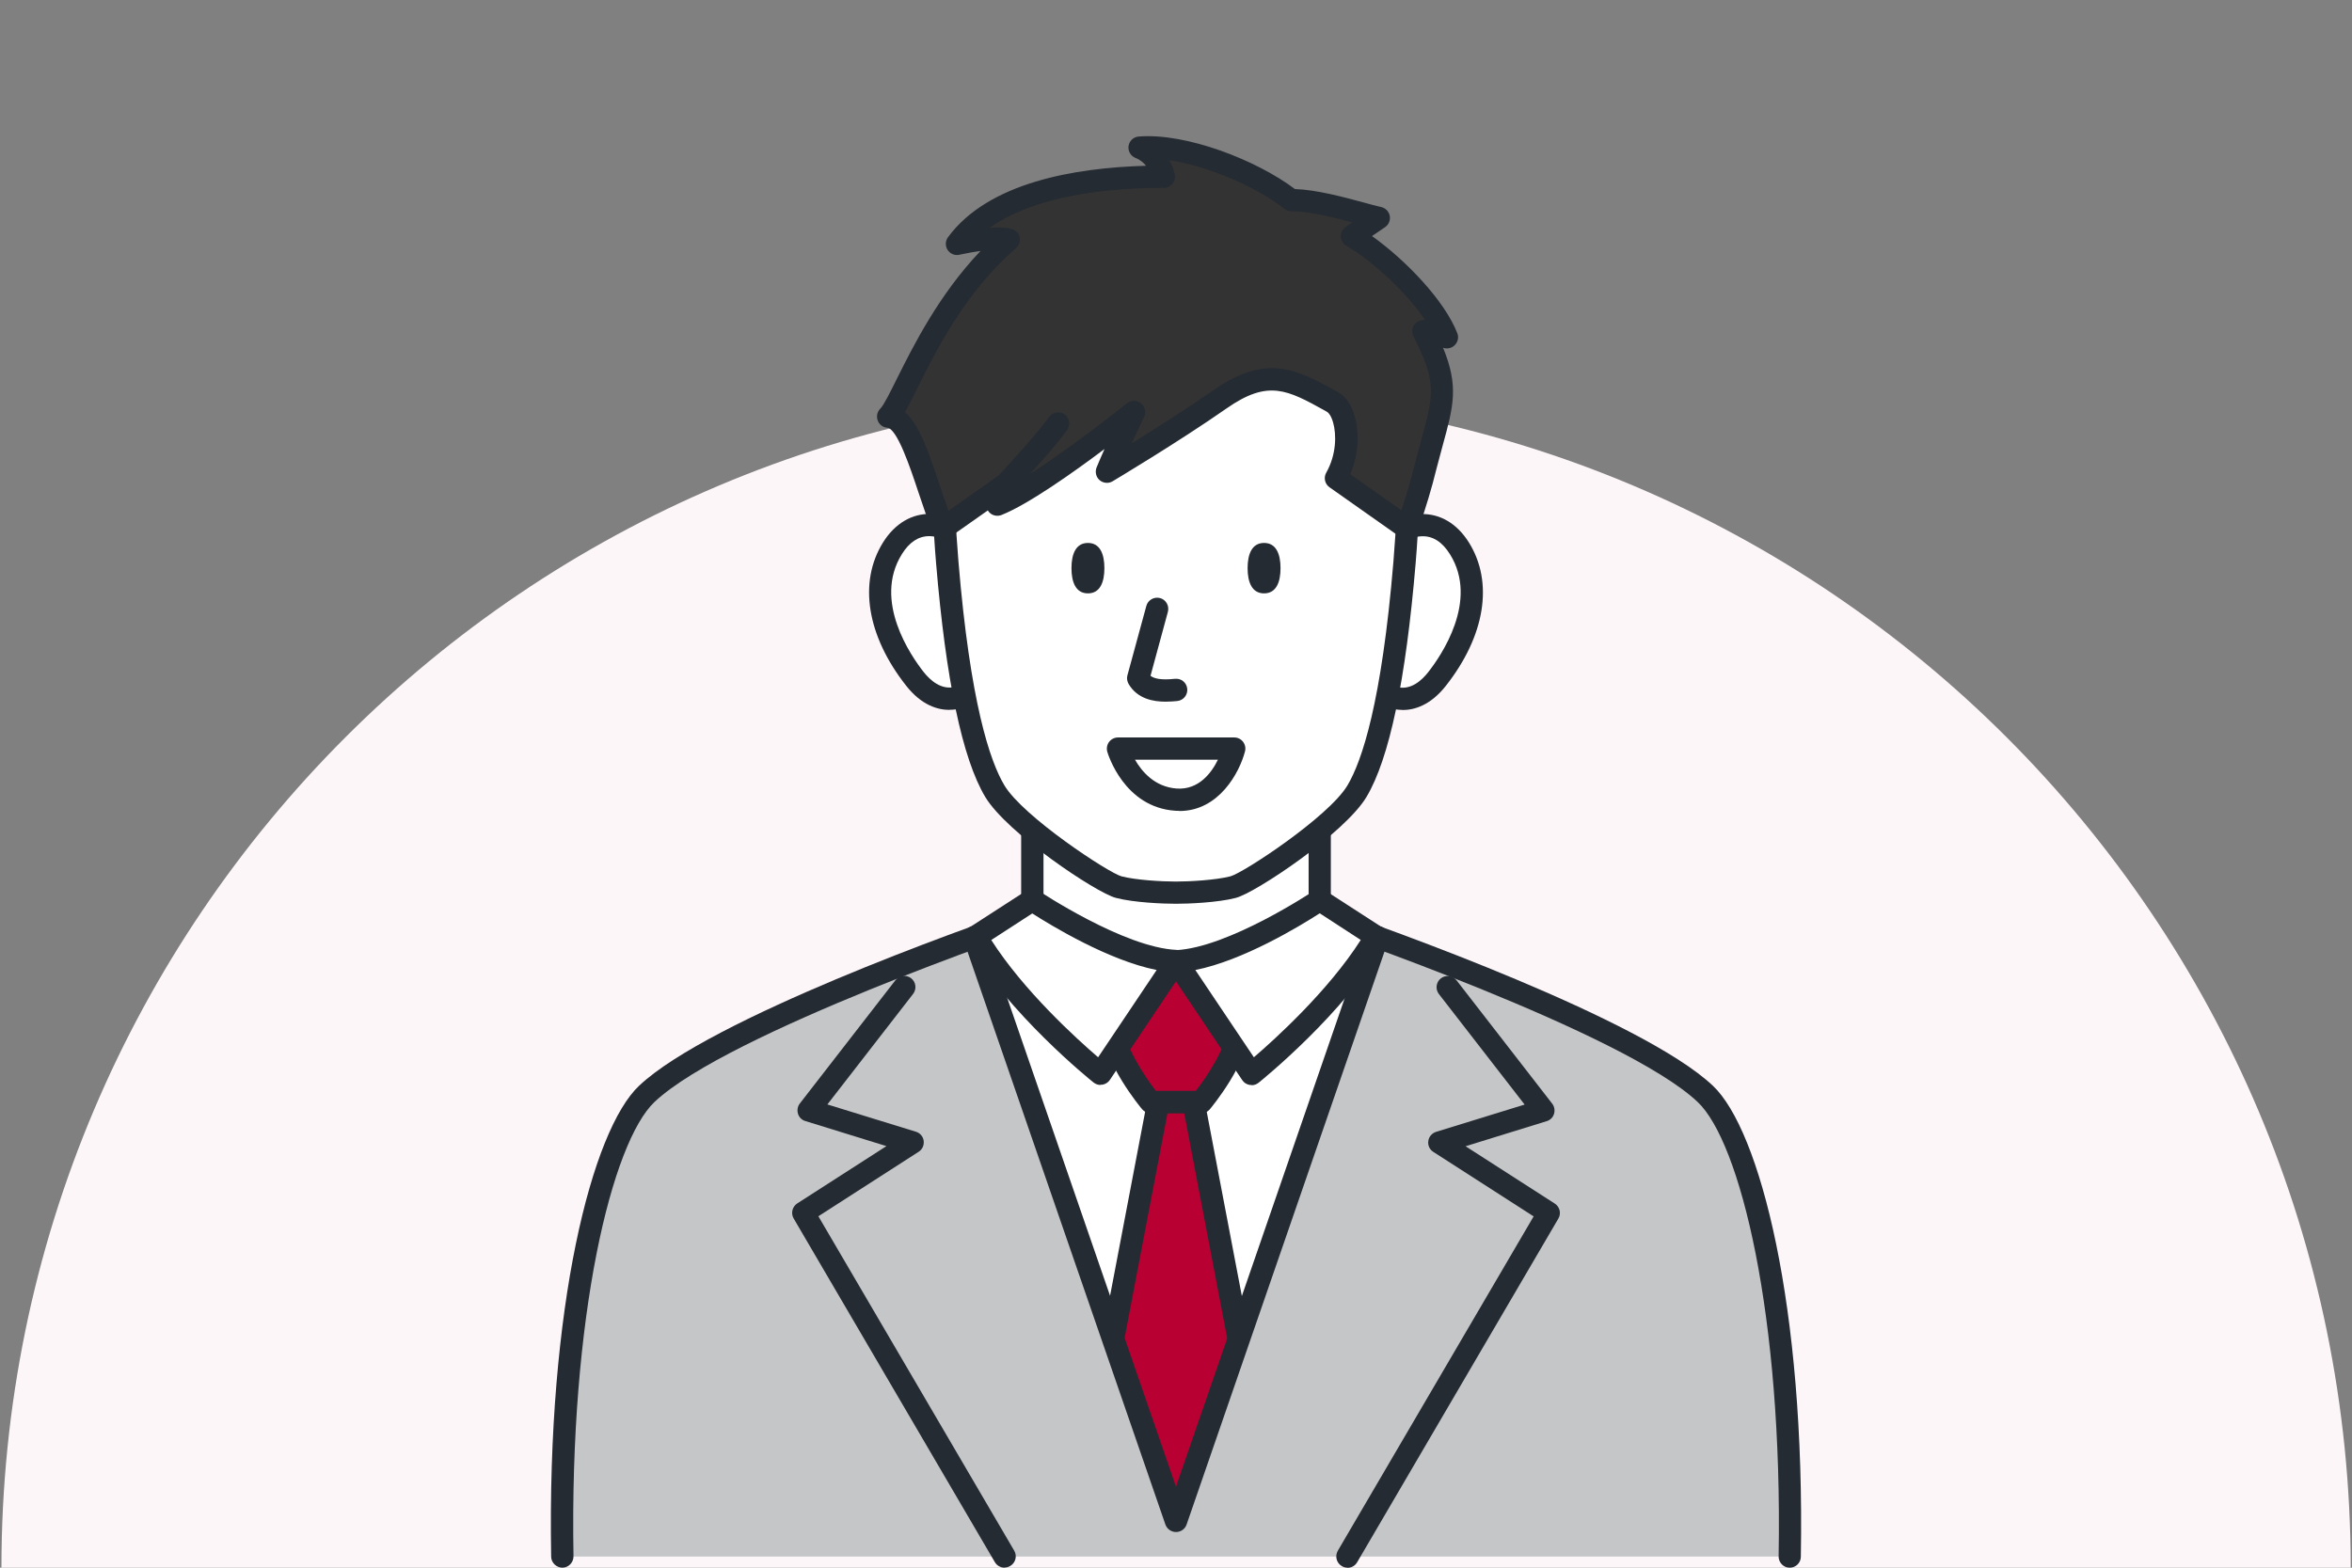 <?xml version="1.0" encoding="UTF-8"?><svg id="_レイヤー_2" xmlns="http://www.w3.org/2000/svg" xmlns:xlink="http://www.w3.org/1999/xlink" viewBox="0 0 180 120"><rect x="0" y="0" width="180" height="120" fill="#808080" stroke="none"/><defs><style>.cls-1{fill:none;}.cls-2{fill:#252b32;}.cls-3{fill:#b90033;}.cls-4{fill:#fdf6f8;}.cls-5{fill:#fff;}.cls-6{fill:#c5c6c8;}.cls-7{fill:#333;}.cls-8{clip-path:url(#clippath);}</style><clipPath id="clippath"><rect class="cls-1" width="180" height="120"/></clipPath></defs><g id="_レイヤー_1-2"><g class="cls-8"><path class="cls-4" d="M90,30.11C40.35,30.11.11,70.35.11,120h179.79c0-49.65-40.25-89.89-89.89-89.89Z"/><path class="cls-5" d="M130.5,83.73c-5.84-5.52-29.46-13.56-29.5-13.56v-8.88h-22v8.88s-23.66,8.04-29.5,13.56c-3.35,3.17-6.79,16.45-6.46,35.42h93.93c.33-18.97-3.11-32.25-6.46-35.42Z"/><path class="cls-5" d="M130.5,83.73c-5.84-5.52-29.46-13.56-29.5-13.56-3.09,2.3-8.79,3.42-11,3.42s-7.91-1.12-11-3.42c-.06,0-23.66,8.04-29.5,13.56-3.35,3.17-6.79,16.45-6.46,35.42h93.93c.33-18.97-3.11-32.25-6.46-35.42Z"/><polygon class="cls-3" points="91.34 84.35 90 84.35 88.65 84.35 82.54 116.41 90 116.41 97.45 116.41 91.34 84.35"/><path class="cls-2" d="M97.45,117.27h-14.91c-.25,0-.5-.11-.66-.31-.16-.2-.23-.45-.18-.7l6.11-32.06c.08-.4.43-.69.84-.69h2.69c.41,0,.76.29.84.69l6.11,32.06c.05.25-.02.51-.18.7-.16.2-.4.31-.66.31ZM83.57,115.56h12.85l-5.79-30.35h-1.28l-5.79,30.35Z"/><path class="cls-6" d="M130.5,83.73c-4.26-4.02-17.94-9.38-25.08-11.99l-15.43,44.68-15.43-44.68c-7.14,2.61-20.82,7.97-25.08,11.99-3.35,3.17-6.79,16.45-6.46,35.42h93.93c.33-18.97-3.11-32.25-6.46-35.42Z"/><path class="cls-2" d="M90,117.27h0c-.36,0-.69-.23-.81-.57l-15.43-44.68c-.15-.45.08-.93.53-1.09.45-.15.93.08,1.09.53l14.62,42.34,14.62-42.34c.15-.44.64-.68,1.09-.53.45.15.68.64.53,1.09l-15.43,44.68c-.12.34-.44.57-.81.57Z"/><path class="cls-2" d="M103.12,120c-.15,0-.29-.04-.43-.12-.41-.24-.54-.76-.31-1.17l14.99-25.6-7.68-4.94c-.28-.18-.43-.5-.38-.83.04-.33.28-.6.59-.7l6.78-2.09-6.56-8.46c-.29-.37-.22-.91.15-1.2.37-.29.91-.22,1.2.15l7.32,9.44c.17.22.22.51.14.78s-.29.48-.56.56l-6.21,1.92,6.83,4.39c.38.25.51.75.27,1.15l-15.4,26.31c-.16.27-.44.42-.74.42Z"/><path class="cls-2" d="M76.88,120c-.29,0-.58-.15-.74-.42l-15.4-26.31c-.23-.39-.11-.9.27-1.15l6.83-4.39-6.21-1.92c-.27-.08-.48-.29-.56-.56s-.03-.56.14-.78l7.32-9.44c.29-.37.82-.44,1.2-.15.37.29.44.82.15,1.2l-6.56,8.46,6.78,2.09c.32.1.55.37.59.7.04.33-.1.65-.38.83l-7.68,4.94,14.99,25.6c.24.41.1.93-.31,1.17-.14.08-.28.12-.43.12Z"/><path class="cls-3" d="M92.45,74.29l-2.45-.7-2.45.7s-2.66,1.52-2.45,4.15c.21,2.63,2.98,5.92,2.98,5.92h3.87s2.77-3.29,2.98-5.92c.21-2.63-2.45-4.15-2.45-4.15Z"/><path class="cls-2" d="M91.93,85.21h-3.87c-.25,0-.49-.11-.65-.3-.12-.14-2.95-3.53-3.17-6.4-.25-3.13,2.75-4.88,2.88-4.95.06-.03.12-.06.19-.08l2.45-.7c.15-.04.32-.04.47,0l2.45.7c.06.02.13.05.19.08.13.07,3.13,1.82,2.88,4.96-.22,2.87-3.05,6.26-3.17,6.4-.16.19-.4.3-.65.3ZM88.47,83.5h3.05c.84-1.07,2.4-3.4,2.53-5.13.14-1.83-1.57-3.04-1.95-3.29l-2.11-.6-2.11.6c-.38.25-2.09,1.47-1.95,3.29.14,1.74,1.7,4.06,2.53,5.13Z"/><path class="cls-2" d="M136.97,120h-.01c-.47,0-.85-.4-.84-.87.32-18.49-2.95-31.72-6.2-34.78-5.61-5.31-28.58-13.17-29.16-13.36-.35-.1-.61-.43-.61-.82v-8.03h-20.29v8.03c0,.38-.26.71-.61.82-.59.2-23.55,8.06-29.16,13.36-3.24,3.07-6.52,16.3-6.2,34.78,0,.47-.37.86-.84.87-.46,0-.86-.37-.87-.84-.33-19.18,3.13-32.66,6.73-36.05,5.42-5.12,25.03-12.11,29.24-13.53v-8.29c0-.47.38-.85.85-.85h22c.47,0,.85.38.85.85v8.29c4.2,1.43,23.82,8.41,29.24,13.53,3.6,3.4,7.06,16.88,6.73,36.05,0,.47-.39.84-.85.84Z"/><path class="cls-5" d="M101,68.91s-6.7,4.5-11,4.68l5.78,8.62s6.37-5.11,9.52-10.51l-4.3-2.78Z"/><path class="cls-2" d="M95.78,83.05s-.09,0-.13,0c-.24-.04-.45-.17-.58-.37l-5.78-8.62c-.17-.26-.19-.59-.05-.86s.42-.45.73-.47c4.02-.17,10.5-4.49,10.56-4.53.28-.19.65-.19.94,0l4.3,2.78c.38.25.5.75.27,1.15-3.19,5.48-9.46,10.54-9.72,10.75-.15.12-.34.19-.53.19ZM91.48,74.25l4.48,6.68c1.63-1.4,5.69-5.08,8.18-8.98l-3.14-2.04c-1.57,1.01-5.88,3.62-9.52,4.34Z"/><path class="cls-5" d="M74.7,71.69c3.15,5.41,9.52,10.51,9.52,10.51l5.78-8.62c-4.3-.18-10.98-4.66-11-4.68l-4.3,2.78Z"/><path class="cls-2" d="M84.22,83.05c-.19,0-.38-.07-.53-.19-.27-.21-6.53-5.27-9.72-10.75-.23-.39-.11-.9.27-1.15l4.3-2.78c.29-.19.66-.18.94,0,.06.04,6.55,4.36,10.56,4.53.31.01.59.19.73.47s.12.6-.05.86l-5.78,8.62c-.13.2-.34.33-.58.37-.04,0-.09,0-.13,0ZM75.86,71.95c2.49,3.9,6.55,7.58,8.18,8.98l4.48-6.68c-3.68-.73-8.08-3.41-9.52-4.33l-3.13,2.03Z"/><path class="cls-5" d="M104.59,43.42c1.65-3.19,5.13-4.63,7.11-1.45,1.98,3.18.6,7.05-1.72,9.99s-5.11,1.04-5.54-.83c-.44-1.87.15-7.7.15-7.7Z"/><path class="cls-2" d="M107.33,54.34c-.29,0-.54-.04-.75-.08-1.42-.32-2.64-1.52-2.97-2.93-.45-1.95.07-7.37.13-7.98.01-.11.04-.21.09-.31,1.14-2.2,3.02-3.62,4.9-3.69,1.47-.05,2.78.72,3.69,2.18,1.9,3.05,1.24,7.15-1.77,10.97-1.18,1.5-2.42,1.85-3.32,1.85ZM105.42,43.68c-.16,1.71-.47,5.89-.15,7.26.15.66.79,1.46,1.68,1.66,1.02.23,1.85-.5,2.36-1.16.95-1.21,3.89-5.44,1.66-9.01-.59-.95-1.32-1.42-2.18-1.38-1.21.05-2.53,1.08-3.38,2.63Z"/><path class="cls-5" d="M75.41,43.42c-1.65-3.19-5.13-4.63-7.11-1.45-1.98,3.18-.6,7.05,1.72,9.99,2.32,2.94,5.11,1.04,5.54-.83.44-1.87-.15-7.7-.15-7.7Z"/><path class="cls-2" d="M72.67,54.34c-.9,0-2.14-.35-3.32-1.85-3.01-3.82-3.67-7.92-1.77-10.97.91-1.46,2.23-2.23,3.69-2.18,1.88.07,3.76,1.49,4.9,3.69.05.1.08.2.09.31.06.61.59,6.03.13,7.98-.33,1.41-1.55,2.62-2.97,2.93-.21.05-.46.08-.75.08ZM71.11,41.04c-.82,0-1.52.46-2.09,1.38-2.23,3.58.71,7.8,1.66,9.01.51.65,1.34,1.38,2.36,1.16.89-.2,1.53-1,1.68-1.66.32-1.37.01-5.55-.15-7.26-.85-1.56-2.16-2.58-3.38-2.63-.03,0-.06,0-.09,0Z"/><path class="cls-5" d="M90,16.32h0c-15.72,0-18.89,10.08-17.5,26.73.78,9.29,2.07,14.88,3.64,17.51,1.57,2.63,8.29,7.04,9.48,7.35,1.19.31,3.22.42,4.38.43h0s0,0,0,0h0c1.16,0,3.19-.12,4.38-.43,1.19-.31,7.91-4.71,9.48-7.35,1.57-2.63,2.87-8.22,3.64-17.51,1.39-16.65-1.78-26.73-17.5-26.73Z"/><path class="cls-2" d="M90,69.18c-.99,0-3.22-.09-4.6-.45-1.51-.39-8.34-4.96-10-7.73-1.75-2.93-3.01-8.94-3.76-17.88-.95-11.42.38-18.43,4.34-22.72,3.05-3.32,7.63-4.93,14.01-4.93h0c6.38,0,10.96,1.61,14.01,4.93,3.95,4.3,5.29,11.31,4.34,22.72-.75,8.93-2.01,14.95-3.76,17.88-1.66,2.78-8.49,7.34-10,7.73-1.38.36-3.61.45-4.59.45ZM90,17.17c-5.88,0-10.05,1.43-12.76,4.38-3.6,3.92-4.8,10.52-3.89,21.43.9,10.8,2.41,15.29,3.52,17.14,1.43,2.39,7.98,6.7,8.96,6.96,1.12.29,3.11.4,4.16.4s3.04-.11,4.17-.4c.98-.25,7.53-4.56,8.96-6.96,1.11-1.86,2.62-6.34,3.52-17.14.91-10.9-.29-17.51-3.89-21.43-2.71-2.94-6.88-4.38-12.76-4.38h0Z"/><path class="cls-2" d="M96.74,41.56c-.93,0-1.26.86-1.26,1.93s.33,1.93,1.26,1.93,1.26-.86,1.26-1.93-.33-1.93-1.26-1.93Z"/><path class="cls-2" d="M83.26,41.56c-.93,0-1.26.86-1.26,1.93s.33,1.93,1.26,1.93,1.26-.86,1.26-1.93-.33-1.93-1.26-1.93Z"/><path class="cls-2" d="M90.26,62.07c-.1,0-.21,0-.31-.01-3.93-.26-5.16-4.35-5.21-4.52-.07-.26-.02-.54.14-.75.16-.21.41-.34.68-.34h8.9c.26,0,.51.12.67.33.16.21.22.48.15.74-.42,1.61-1.99,4.56-5.02,4.56ZM86.86,58.15c.53.92,1.52,2.09,3.2,2.21,1.69.11,2.66-1.21,3.15-2.21h-6.35ZM85.55,57.3h0,0Z"/><path class="cls-2" d="M89.2,53.71c-.93,0-2.16-.21-2.83-1.36-.11-.2-.15-.43-.09-.65l1.45-5.32c.12-.45.59-.72,1.05-.6.45.12.72.59.6,1.05l-1.33,4.9c.26.2.76.35,1.87.23.48-.05.89.29.94.76.05.47-.29.89-.76.94-.21.02-.53.05-.89.05Z"/><path class="cls-7" d="M110.75,25.8c-1.06-2.73-4.7-6.22-7.28-7.74l2.07-1.4c-1.54-.35-4.55-1.37-6.72-1.36-2.81-2.23-8.18-4.29-11.59-4.01,1.52.61,1.83,2.22,1.83,2.22-6.52,0-12.99,1.3-15.8,5.14,2.99-.65,3.94-.32,3.94-.32-5.76,5.01-8,12.32-9.21,13.53,1.82.15,2.8,5.12,4.2,8.55l4.83-3.39c-.37.66-.62,1.22-.67,1.59,3.24-1.3,10.45-7.08,10.45-7.08,0,0-1.46,3.04-2.07,4.55,0,0,4.95-2.96,8.66-5.54,3.7-2.58,5.6-1.45,8.63.22,1.06.59,1.58,3.46.25,5.81l5.45,3.84c.56-1.64,1.05-3.23,1.42-4.75h0c1.27-4.96,2.07-5.89-.19-10.32,0,0,1.37,0,1.82.46Z"/><path class="cls-2" d="M72.18,41.28c-.08,0-.16-.01-.24-.03-.25-.07-.45-.25-.55-.49-.4-.98-.77-2.08-1.12-3.13-.6-1.81-1.61-4.83-2.37-4.89-.33-.03-.62-.24-.73-.56s-.04-.66.2-.9c.27-.27.76-1.26,1.28-2.31,1.24-2.48,3.19-6.4,6.39-9.76-.44.06-.98.15-1.62.29-.35.08-.7-.07-.9-.37-.19-.3-.18-.68.03-.97,3.08-4.19,9.69-5.32,15.16-5.47-.19-.23-.45-.46-.81-.6-.37-.15-.59-.53-.53-.92.06-.39.38-.69.78-.72,3.64-.29,9.02,1.81,11.95,4.02,1.69.06,3.74.62,5.26,1.03.51.14.98.27,1.35.35.33.08.59.34.65.68.06.33-.08.67-.36.86l-1,.68c2.6,1.85,5.57,4.96,6.53,7.44.15.38,0,.8-.33,1.02-.23.15-.52.18-.76.09,1.21,2.95.8,4.46-.03,7.48-.15.54-.31,1.14-.48,1.8-.34,1.4-.8,2.94-1.44,4.81-.09.25-.29.45-.54.54-.26.08-.53.04-.75-.11l-5.45-3.84c-.36-.25-.47-.74-.25-1.12.79-1.4.78-2.93.53-3.82-.15-.54-.36-.77-.45-.82l-.15-.09c-2.91-1.61-4.37-2.42-7.57-.18-3.68,2.57-8.66,5.54-8.71,5.57-.31.19-.71.15-.99-.08-.28-.24-.37-.63-.24-.97.16-.4.38-.9.61-1.42-2.42,1.82-5.85,4.24-7.88,5.05-.28.11-.61.07-.85-.12-.08-.06-.15-.14-.2-.23l-2.93,2.06c-.14.1-.32.15-.49.15ZM69.24,31.54c1.13.96,1.85,3.12,2.65,5.53.23.68.46,1.37.7,2.02l3.93-2.76c.33-.23.77-.2,1.06.06.15.13.24.3.27.49,3.42-2.03,8.34-5.97,8.4-6.01.31-.25.75-.25,1.07,0,.31.25.41.68.24,1.04,0,.02-.46.95-.96,2.03,1.76-1.09,4.23-2.66,6.29-4.09,4.08-2.84,6.41-1.54,9.37.09l.15.08c.58.32,1.02.96,1.27,1.85.31,1.1.36,2.78-.34,4.43l3.91,2.76c.44-1.35.78-2.51,1.04-3.59.18-.69.34-1.29.49-1.84.94-3.43,1.19-4.36-.61-7.89-.13-.26-.12-.58.03-.83.16-.25.43-.41.73-.41.04,0,.09,0,.14,0-1.46-2.16-4.05-4.53-6.04-5.69-.25-.15-.41-.42-.42-.71,0-.29.13-.57.38-.73l.51-.34c-1.46-.39-3.29-.86-4.67-.86,0,0,0,0,0,0-.19,0-.38-.06-.53-.18-2.04-1.62-5.74-3.26-8.81-3.73.32.58.41,1.07.42,1.11.05.25-.02.51-.18.7-.16.2-.4.31-.66.31-5.93,0-10.53,1.07-13.32,3.05,1.11-.07,1.6.07,1.73.11.29.1.5.35.56.64.06.3-.05.61-.28.81-3.9,3.39-6.1,7.81-7.56,10.74-.37.74-.67,1.35-.94,1.82Z"/><path class="cls-2" d="M77.01,37.88c-.2,0-.4-.07-.56-.21-.35-.31-.39-.85-.08-1.2.35-.4.72-.8,1.09-1.21.99-1.1,2.01-2.23,2.83-3.35.28-.38.81-.46,1.19-.19.38.28.46.81.19,1.19-.87,1.2-1.93,2.36-2.94,3.49-.36.4-.72.8-1.07,1.2-.17.19-.4.29-.64.29Z"/></g></g></svg>